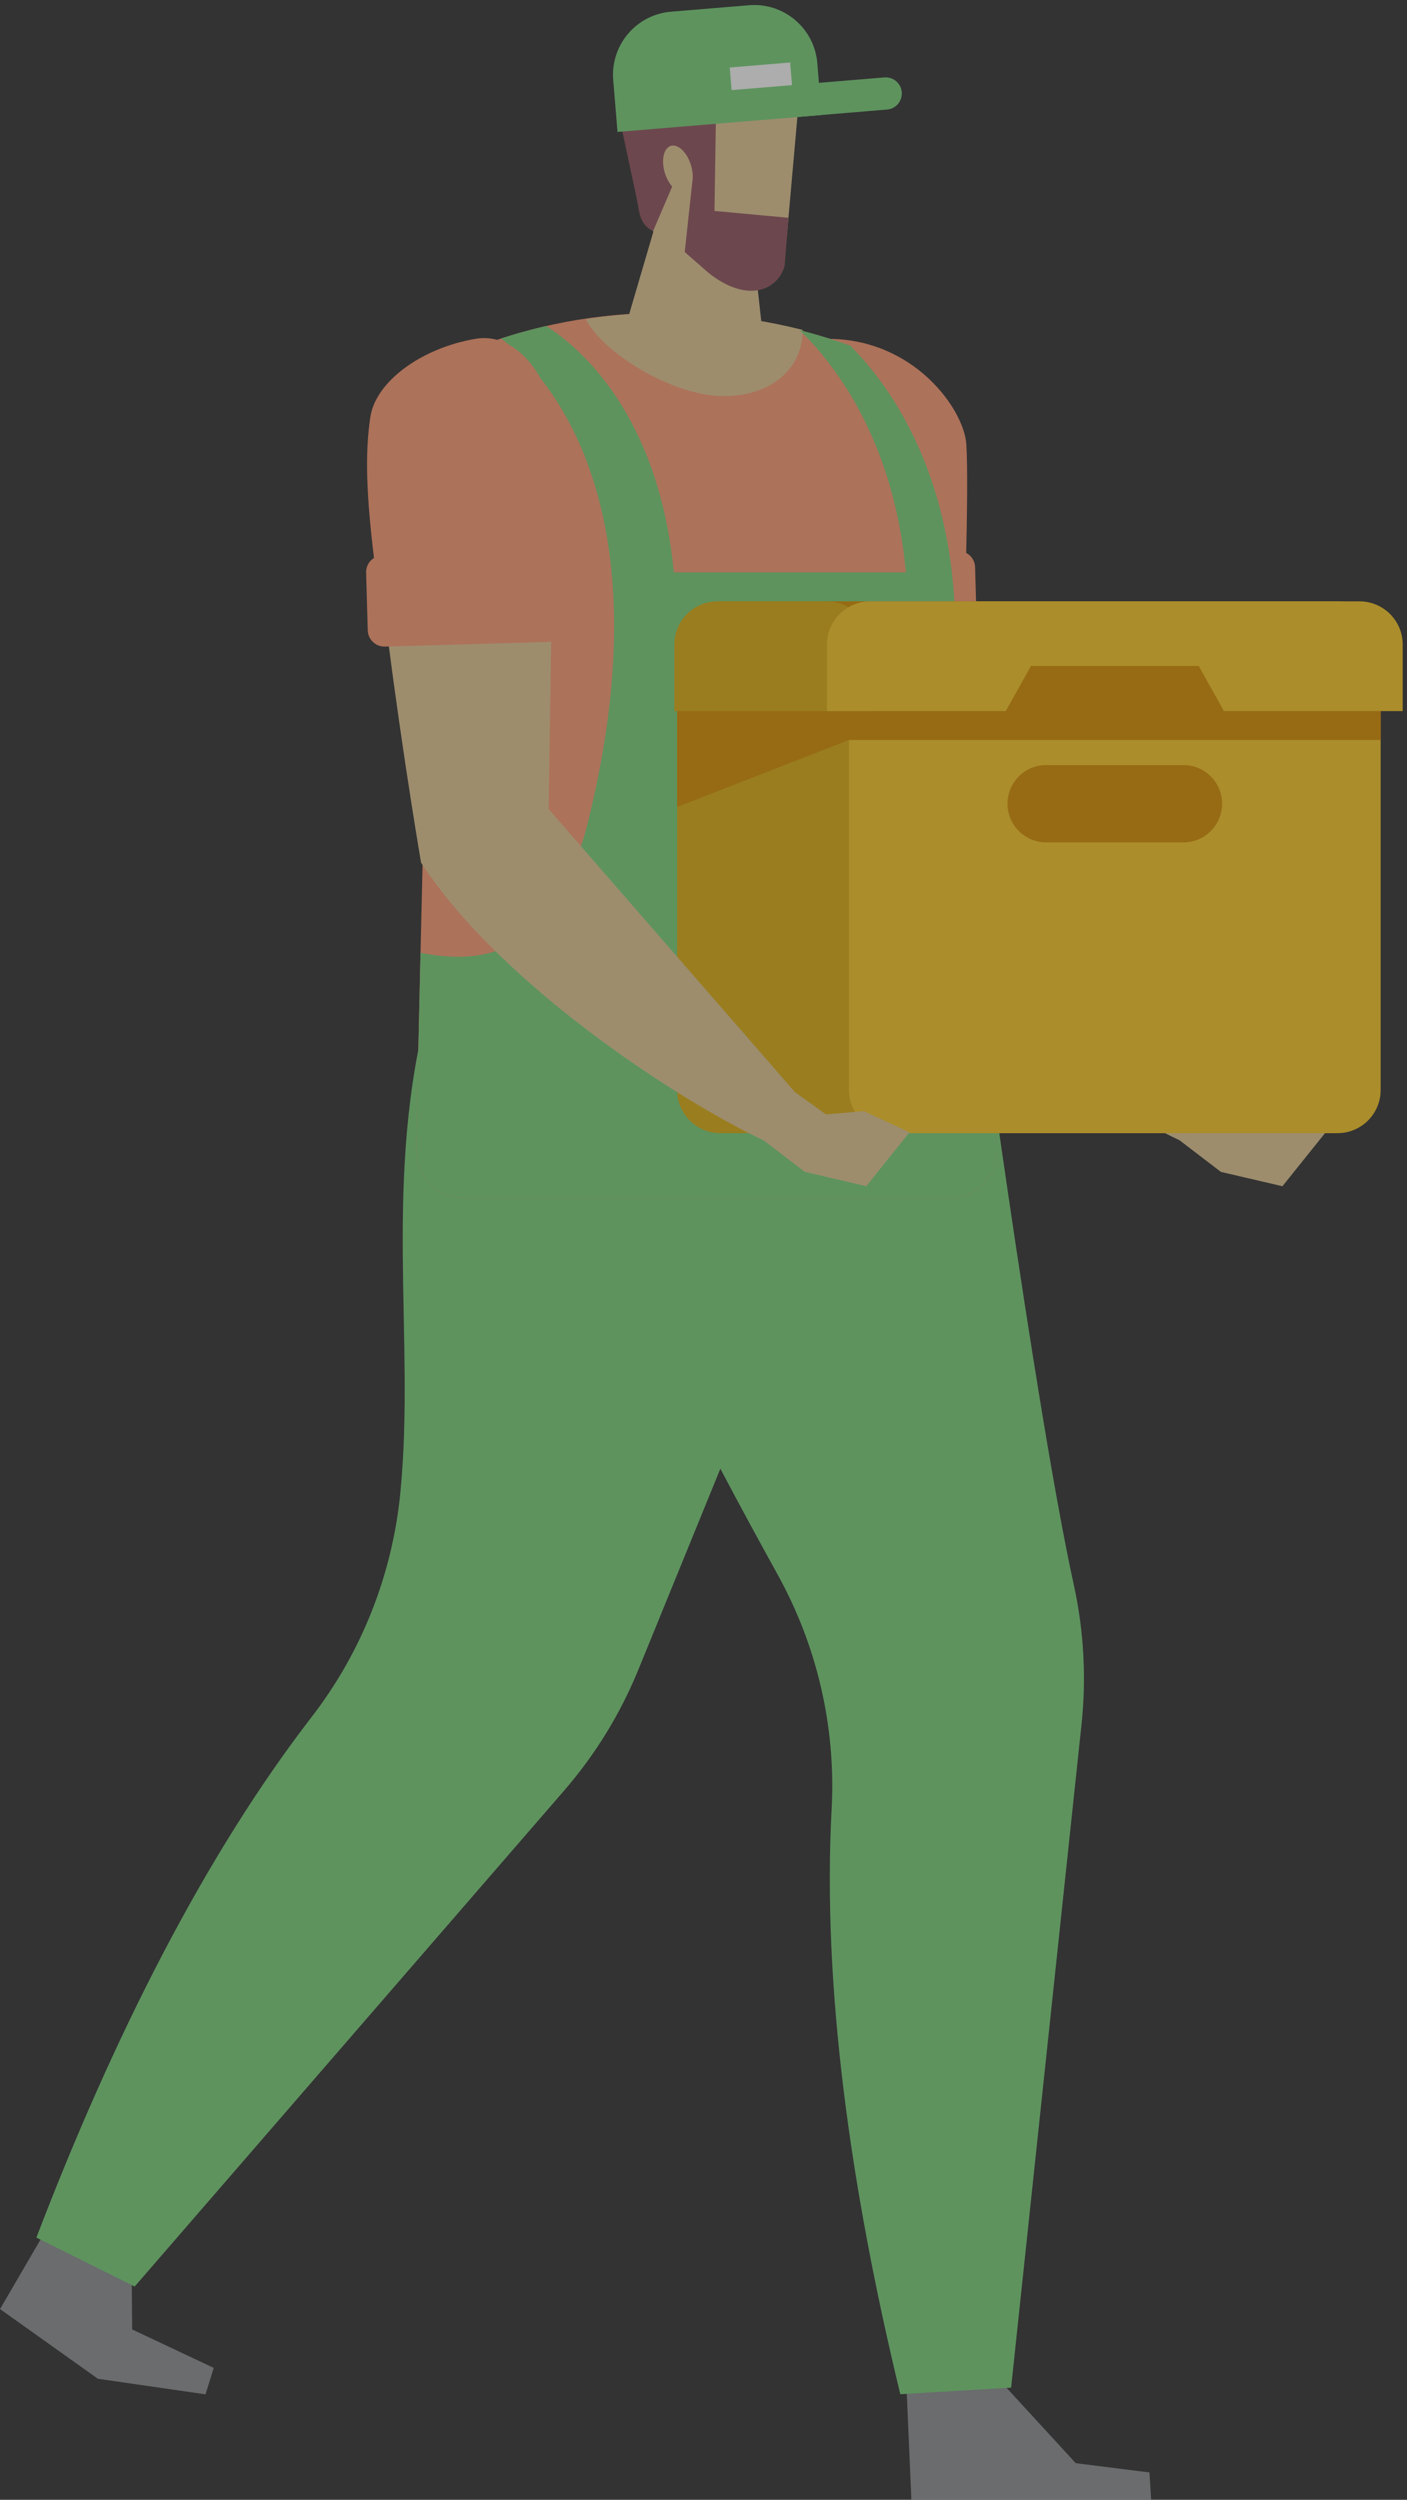 <?xml version="1.0" encoding="UTF-8"?> <svg xmlns="http://www.w3.org/2000/svg" width="219" height="389" viewBox="0 0 219 389" fill="none"><rect x="0" y="0" width="219" height="389" fill="#333333" stroke="none"/><g opacity="0.6"><path d="M20.571 362.49L20.511 355.345L7 347.312L0.005 359.321L15.237 370.164L31.987 372.591L33.266 368.474L20.571 362.49Z" fill="#8F9294"></path><path d="M141.114 371.819L156.653 371.555L167.443 383.302L178.912 384.744L179.18 388.998H141.857L141.114 371.819Z" fill="#8F9294"></path><path d="M138.145 164.794L66.889 155.688C59.412 183.325 64.71 208.111 62.304 232.389C61.049 245.046 56.293 257.094 48.522 267.165C31.899 288.701 17.608 316.981 5.663 348.2L20.961 355.814L87.813 278.631C92.659 273.035 96.555 266.693 99.353 259.839C110.19 233.289 138.148 164.791 138.148 164.791L138.145 164.794Z" fill="#7BD37C"></path><path d="M151.36 146.371L88.126 174.614C97.651 201.616 109.271 223.708 121.065 245.067C127.213 256.201 130.131 268.822 129.445 281.523C127.979 308.689 132.256 340.085 140.135 372.568L157.377 371.551L168.304 268.668C169.121 261.312 168.729 253.879 167.143 246.646C161.002 218.634 151.36 146.367 151.36 146.367V146.371Z" fill="#7BD37C"></path><path d="M130.312 134.228L142.334 135.795L150.112 129.064L150.57 99.867L125.209 99.844C127.528 117.983 130.309 134.232 130.309 134.232L130.312 134.228Z" fill="#E4CA95"></path><path d="M121.187 66.934C121.458 77.155 122.944 86.281 124.674 99.846L149.982 99.869C149.982 99.869 150.869 75.833 150.404 69.079C150.036 63.744 142.328 52.727 128.831 52.727C120.156 52.727 121.04 61.428 121.183 66.934H121.187Z" fill="#FF9C75"></path><path d="M185.114 170.593L188.511 169.961L193.33 173.421L199.237 172.919L206.336 176.206L199.612 184.593L190.037 182.364L183.605 177.444L185.114 170.593Z" fill="#E4CA95"></path><path d="M146.235 121.379L133.069 121.172L130.308 134.228C142.942 153.642 171.235 171.668 183.601 177.441L188.508 169.954L146.235 121.379Z" fill="#E4CA95"></path><path d="M149.492 99.922L124.692 100.615C123.253 100.655 122.053 99.521 122.013 98.081L121.763 89.109C121.722 87.67 122.857 86.47 124.296 86.43L149.096 85.737C150.535 85.697 151.734 86.831 151.775 88.271L152.025 97.243C152.065 98.682 150.931 99.882 149.492 99.922Z" fill="#FF9C75"></path><path d="M134.62 54.635C116.022 47.436 94.814 46.312 74.733 53.815C70.479 55.405 67.645 59.464 67.517 64.009C66.751 91.329 65.265 156.296 64.756 178.713C64.659 182.98 68.086 186.477 72.343 186.477H147.636C152.047 186.477 155.527 182.726 155.206 178.318C153.539 155.396 148.345 90.268 141.324 62.302C140.447 58.815 137.967 55.927 134.617 54.632L134.62 54.635Z" fill="#FF9C75"></path><path d="M124.938 51.339C114.071 48.595 102.605 47.895 91.182 49.673C93.853 54.957 104.74 61.644 112.682 61.644C119.763 61.644 124.938 57.598 124.938 51.343V51.339Z" fill="#E4CA95"></path><path d="M116.847 35.13L118.852 53.239L97.63 49.913L103.744 29.086L116.847 35.13Z" fill="#E4CA95"></path><path d="M122.239 39.252C122.001 42.642 118.393 45.343 112.302 42.338L101.646 35.979L99.273 19.995L106.074 8.234L124.742 11.119L122.246 39.255L122.239 39.252Z" fill="#E4CA95"></path><path d="M106.904 5.299C98.852 4.466 94.996 10.149 96.629 19.316L99.016 30.467C99.615 33.262 99.43 34.754 101.649 35.983L105.043 28.051L107.757 28.292L106.579 39.222L110.261 42.442C116.338 47.288 121.03 45.146 122.118 41.414L122.721 33.888L111.211 32.827L111.422 18.981L107.289 16.307L117.864 17.589C121.62 17.954 124.183 17.258 125.626 15.116C127.493 12.341 125.713 8.559 122.403 8.084L117.737 7.415L106.9 5.299H106.904Z" fill="#945561"></path><path d="M107.544 25.681C108.157 27.669 107.745 29.564 106.624 29.905C105.506 30.25 104.104 28.914 103.491 26.926C102.879 24.938 103.291 23.044 104.412 22.703C105.53 22.358 106.932 23.693 107.544 25.681Z" fill="#E4CA95"></path><path d="M65.457 148.275C75.193 150.139 86.321 148.904 91.542 127.796C101.907 85.868 90.514 62.691 78.011 52.668C80.34 51.908 82.683 51.265 85.029 50.727C93.888 56.5 102.924 68.625 104.885 89.064H140.997C139.4 71.373 132.208 58.923 124.48 51.379C127.141 52.059 129.765 52.865 132.342 53.782C141.924 63.434 150.508 80.694 148.34 106.213H148.483C151.807 133.88 154.183 164.152 155.214 178.312C155.535 182.72 152.054 186.471 147.643 186.471H72.351C68.091 186.471 64.667 182.974 64.764 178.707C64.921 171.812 65.169 160.885 65.46 148.275H65.457Z" fill="#7BD37C"></path><path d="M181.429 176.336H112.111C108.399 176.336 105.391 173.327 105.391 169.616L105.391 100.297C105.391 96.586 108.399 93.577 112.111 93.577L181.429 93.577C185.141 93.577 188.149 96.586 188.149 100.297V169.616C188.149 173.327 185.141 176.336 181.429 176.336Z" fill="#DFAF12"></path><path d="M208.179 176.336H138.861C135.149 176.336 132.141 173.327 132.141 169.616V100.297C132.141 96.586 135.149 93.577 138.861 93.577L208.179 93.577C211.891 93.577 214.899 96.586 214.899 100.297V169.616C214.899 173.327 211.891 176.336 208.179 176.336Z" fill="#FBC926"></path><path d="M214.906 115.148H132.144L105.393 125.58V100.298C105.393 96.587 108.402 93.578 112.114 93.578H208.186C211.898 93.578 214.906 96.587 214.906 100.298V115.148Z" fill="#D99100"></path><path d="M128.681 93.578H111.68C107.968 93.578 104.96 96.587 104.96 100.298V110.657H135.398V100.298C135.398 96.587 132.39 93.578 128.678 93.578H128.681Z" fill="#DFAF12"></path><path d="M128.725 100.298V110.657H156.544L160.473 103.632H186.581L190.51 110.657H218.328V100.298C218.328 96.587 215.319 93.578 211.608 93.578H135.445C131.734 93.578 128.725 96.587 128.725 100.298Z" fill="#FBC926"></path><path d="M162.836 131.083H184.205C187.528 131.083 190.219 128.389 190.219 125.069C190.219 121.749 187.525 119.055 184.205 119.055H162.836C159.512 119.055 156.821 121.749 156.821 125.069C156.821 128.389 159.516 131.083 162.836 131.083Z" fill="#D99100"></path><path d="M65.539 134.228L77.561 135.795L85.338 129.064L85.797 99.867L60.435 99.844C62.754 117.983 65.536 134.232 65.536 134.232L65.539 134.228Z" fill="#E4CA95"></path><path d="M57.651 64.861C56.171 74.436 58.166 86.277 59.9 99.838L85.208 99.861L85.773 63.592C84.96 58.308 80.204 51.691 74.083 52.715C65.529 54.148 58.491 59.412 57.651 64.857V64.861Z" fill="#FF9C75"></path><path d="M120.341 170.586L123.738 169.953L128.557 173.414L134.464 172.912L141.562 176.198L134.839 184.585L125.264 182.356L118.831 177.436L120.341 170.586Z" fill="#E4CA95"></path><path d="M81.461 121.379L68.295 121.172L65.534 134.228C78.168 153.642 106.462 171.668 118.828 177.441L123.734 169.954L81.461 121.379Z" fill="#E4CA95"></path><path d="M59.919 100.615L84.715 99.922C86.154 99.882 87.289 98.682 87.249 97.243L86.998 88.274C86.958 86.835 85.758 85.701 84.319 85.741L59.523 86.433C58.084 86.474 56.949 87.674 56.989 89.112L57.24 98.081C57.28 99.52 58.48 100.655 59.919 100.615Z" fill="#FF9C75"></path><path d="M96.117 20.531L127.883 17.897L127.212 9.813C126.763 4.396 122.003 0.364 116.586 0.814L104.446 1.82C99.029 2.269 94.998 7.03 95.447 12.446L96.117 20.531Z" fill="#7BD37C"></path><path d="M138.066 17.048L118.42 18.678C117.038 18.791 115.827 17.767 115.713 16.385C115.599 15.003 116.623 13.791 118.005 13.678L137.651 12.048C139.033 11.934 140.245 12.958 140.359 14.34C140.472 15.722 139.448 16.934 138.066 17.048Z" fill="#7BD37C"></path><path d="M123.274 13.244L113.875 14.023L113.583 10.505L122.982 9.725L123.274 13.244Z" fill="white"></path></g></svg> 